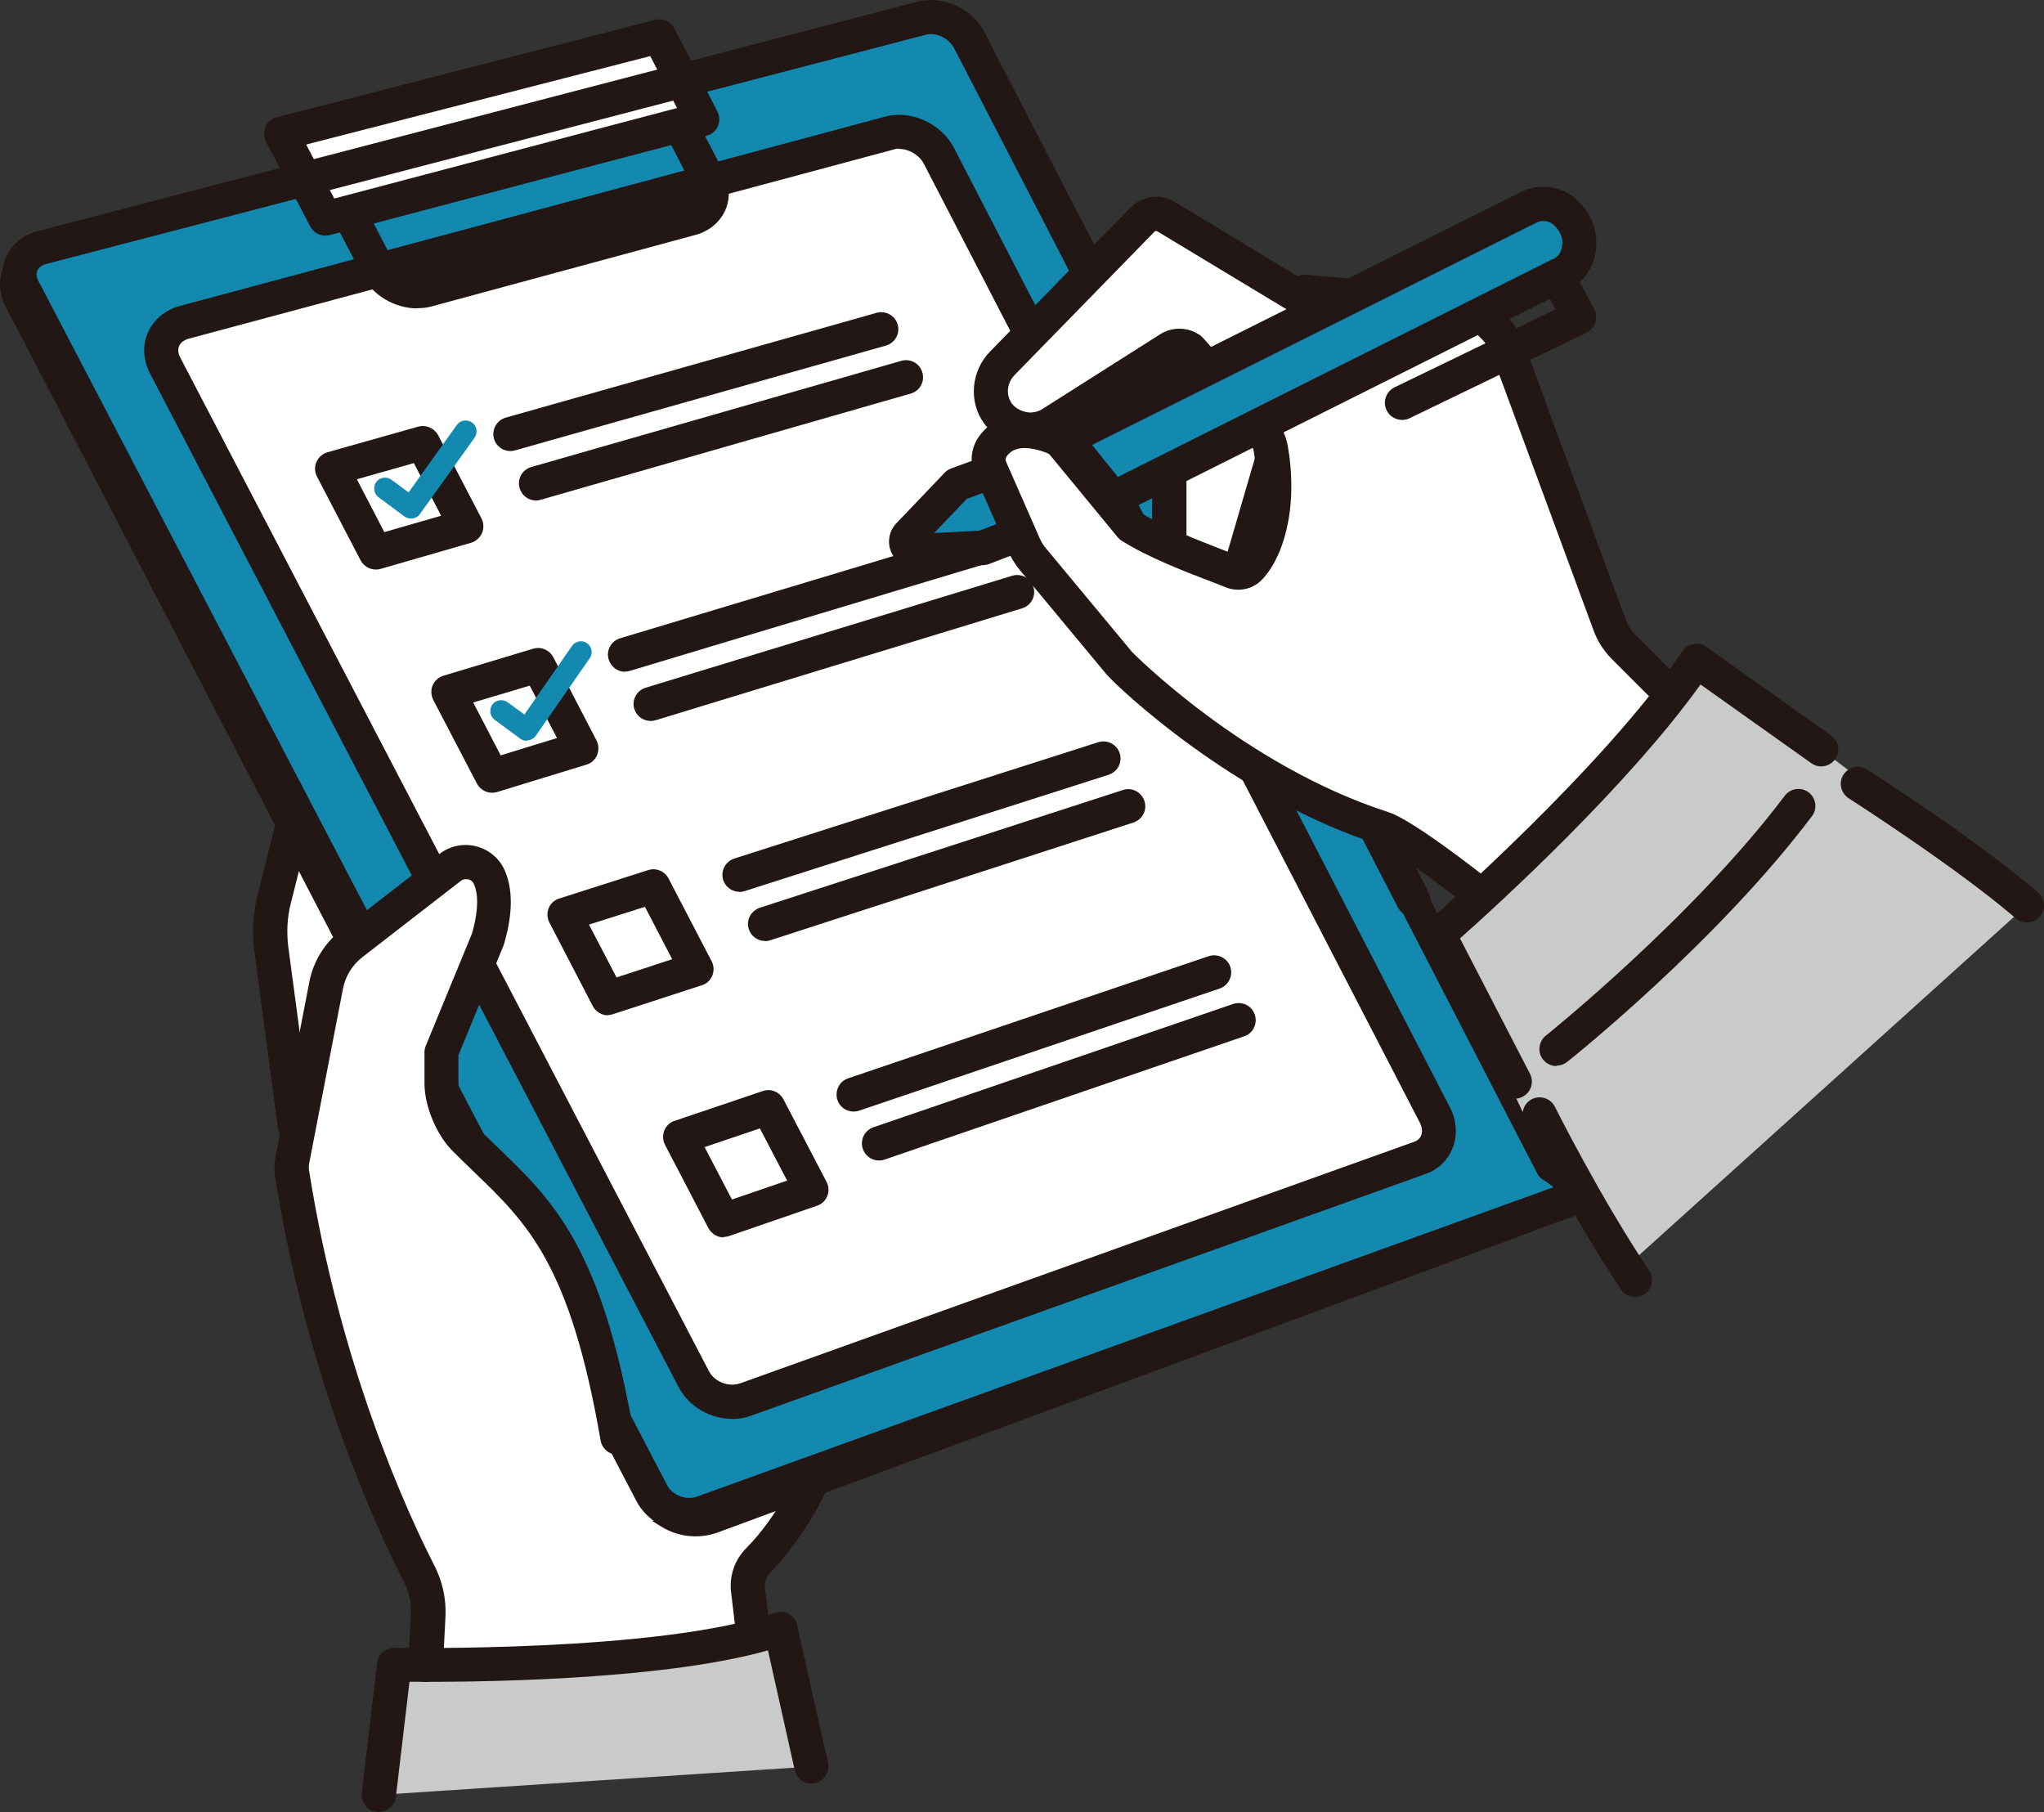 <?xml version="1.0" encoding="UTF-8"?><svg id="_レイヤー_2" xmlns="http://www.w3.org/2000/svg" viewBox="0 0 88.55 78.49"><rect x="0" y="0" width="88.55" height="78.49" fill="#333333" stroke="none"/><defs><style>.cls-1{fill:#fff;}.cls-2{fill:#c9caca;}.cls-3{fill:#221714;}.cls-4{fill:#1489b0;}</style></defs><g id="lay"><g><polygon class="cls-1" points="18.42 72.11 17.87 59.3 28.19 57.02 35.03 59.65 35.15 64.57 32.31 68.48 32.76 71.41 18.42 72.11"/><polygon class="cls-1" points="12.62 47.97 11.3 39.61 14.39 31.62 19.68 38.69 18.42 44.76 12.62 47.97"/><path class="cls-2" d="m16.41,77.75l.88-5.64s11.66.28,16.52-1.56l1.34,5.97-18.74,1.23Z"/><g><path class="cls-4" d="m67.12,52.28l-36.68,13.25c-.81.3-1.8-.08-2.2-.85L1,12.53c-.41-.78-.04-1.59.82-1.81L39.95.79c.76-.2,1.67.23,2.05.96l25.2,48.81c1.75,1.12.76,1.5-.08,1.73Z"/><path class="cls-3" d="m29.84,66.29c-.89,0-1.77-.49-2.19-1.3L.42,12.83c-.28-.54-.32-1.15-.08-1.67.23-.53.72-.92,1.33-1.08L39.79.15c1.05-.27,2.28.29,2.79,1.29l25.12,48.65c.6.4,1.22.95,1.11,1.65-.12.78-1.03,1.04-1.5,1.17l-36.66,13.24c-.26.1-.54.14-.81.14ZM40.33,1.39c-.07,0-.15,0-.22.03L1.99,11.35c-.22.06-.39.18-.46.34-.07.15-.05.34.05.53l27.23,52.15c.25.48.89.72,1.39.53l36.68-13.25s.03-.01.05-.02c.2-.06.34-.1.44-.14-.1-.09-.26-.23-.54-.4-.1-.06-.18-.15-.23-.25L41.41,2.05c-.2-.38-.66-.65-1.08-.65Z"/></g><g><path class="cls-1" d="m61.5,50.16l-29.19,10.46c-.84.3-1.85-.1-2.26-.89L7.15,15.83c-.42-.8-.04-1.64.83-1.87l30.55-8.2c.79-.21,1.75.23,2.14.99l21.49,41.57c.39.75.09,1.57-.66,1.85Z"/><path class="cls-3" d="m31.72,61.46c-.95,0-1.88-.52-2.33-1.39L6.5,16.18c-.3-.58-.34-1.23-.09-1.78.25-.56.75-.98,1.39-1.15l30.55-8.2c1.12-.3,2.43.3,2.98,1.36l21.49,41.57c.29.56.33,1.2.11,1.75-.21.53-.63.94-1.19,1.13l-29.19,10.46c-.27.1-.56.15-.84.15Zm7.24-55.02c-.08,0-.15,0-.22.03L8.18,14.67c-.21.06-.36.17-.42.32-.06.14-.05.32.05.5l22.9,43.9c.24.47.87.71,1.36.53l29.19-10.46h0c.15-.05.26-.15.31-.28.06-.16.04-.34-.05-.53L40.02,7.09c-.2-.38-.65-.64-1.07-.64Z"/></g><path class="cls-3" d="m18.09,13.36c-.97,0-1.94-.55-2.39-1.42l-1.85-3.56c-.1-.2-.11-.44-.02-.64s.27-.36.49-.42l14.37-3.76c.33-.09.68.07.84.37l1.8,3.48c.29.56.32,1.18.09,1.7-.23.51-.69.9-1.27,1.06l-11.44,3.1c-.21.06-.42.08-.63.08Zm-2.5-4.84l1.42,2.74c.23.44.85.72,1.32.59l11.44-3.1c.1-.03.24-.09.3-.22.05-.12.03-.27-.05-.43l-1.53-2.95-12.91,3.38Z"/><g><polygon class="cls-1" points="30.42 5.17 14.1 9.47 12.19 5.78 28.56 1.58 30.42 5.17"/><path class="cls-3" d="m14.1,10.21c-.27,0-.53-.15-.66-.4l-1.92-3.68c-.1-.2-.11-.44-.02-.64.09-.21.27-.36.49-.41L28.38.86c.33-.09.68.07.84.38l1.86,3.59c.1.2.11.43.02.64-.09.2-.27.36-.49.41l-16.31,4.3c-.06.02-.13.02-.19.02Zm-.83-3.94l1.21,2.33,14.85-3.92-1.16-2.25-14.9,3.83Z"/></g><g><path class="cls-3" d="m16.28,24.67c-.27,0-.53-.15-.66-.4l-1.89-3.63c-.1-.2-.11-.43-.02-.63.09-.2.26-.36.48-.42l3.93-1.11c.34-.09.69.06.86.37l1.88,3.61c.1.2.11.43.02.63-.09.2-.26.36-.47.42l-3.91,1.13c-.07.02-.14.03-.2.03Zm-.82-3.91l1.19,2.29,2.46-.71-1.18-2.28-2.47.7Z"/><path class="cls-3" d="m22.11,19.54c-.32,0-.62-.21-.71-.54-.11-.39.12-.8.51-.91l16.07-4.54c.39-.11.8.12.91.51.11.39-.12.8-.51.91l-16.07,4.54c-.07.02-.13.03-.2.03Z"/><path class="cls-3" d="m23.22,21.68c-.32,0-.62-.21-.71-.54-.11-.39.11-.8.51-.91l16.03-4.6c.39-.11.8.11.91.51.11.39-.11.8-.51.91l-16.03,4.6c-.07.02-.14.03-.2.03Z"/><path class="cls-4" d="m17.8,22.46c-.1,0-.2-.03-.28-.09l-1.12-.83c-.21-.15-.25-.45-.1-.66.15-.21.45-.25.66-.1l.74.55,2.09-2.92c.15-.21.44-.26.66-.11.21.15.26.44.11.66l-2.37,3.31c-.07.1-.18.17-.31.19-.02,0-.05,0-.07,0Z"/></g><g><path class="cls-3" d="m21.32,34.34c-.27,0-.53-.15-.66-.4l-1.89-3.62c-.1-.2-.11-.43-.03-.63.09-.2.26-.36.47-.42l3.89-1.17c.34-.1.7.05.87.37l1.87,3.6c.1.19.11.42.03.63-.08.2-.25.36-.46.42l-3.88,1.19c-.07.02-.14.03-.22.03Zm-.82-3.91l1.19,2.29,2.44-.75-1.18-2.27-2.45.73Z"/><path class="cls-3" d="m27.08,29.1c-.32,0-.61-.21-.71-.53-.12-.39.1-.8.49-.92l15.92-4.79c.39-.12.8.1.92.49.12.39-.1.8-.49.92l-15.92,4.79c-.07.02-.14.03-.21.03Z"/><path class="cls-3" d="m28.19,31.23c-.32,0-.61-.2-.71-.52-.12-.39.1-.8.49-.92l15.88-4.85c.39-.12.8.1.92.49.12.39-.1.8-.49.92l-15.88,4.85c-.07.02-.14.03-.22.03Z"/><path class="cls-4" d="m22.82,32.09c-.1,0-.2-.03-.28-.09l-1.11-.82c-.21-.15-.25-.45-.1-.66.15-.21.45-.25.66-.1l.73.53,2.06-2.97c.15-.21.44-.27.65-.12.21.15.27.44.12.65l-2.34,3.36c-.07.1-.18.17-.31.2-.03,0-.05,0-.08,0Z"/></g><g><path class="cls-3" d="m26.34,43.98c-.27,0-.53-.15-.66-.4l-1.88-3.62c-.1-.19-.11-.42-.03-.62.08-.2.25-.36.46-.42l3.85-1.23c.34-.11.71.04.88.36l1.87,3.59c.1.19.11.42.03.62-.08.2-.25.36-.46.42l-3.84,1.25c-.08.02-.15.04-.23.04Zm-.82-3.92l1.19,2.28,2.41-.79-1.18-2.27-2.42.77Z"/><path class="cls-3" d="m32.03,38.63c-.31,0-.6-.2-.7-.51-.12-.39.09-.8.48-.93l15.77-5.04c.39-.12.8.09.93.48.12.39-.09.8-.48.93l-15.77,5.04c-.07.02-.15.04-.23.04Z"/><path class="cls-3" d="m33.14,40.76c-.31,0-.6-.2-.7-.51-.13-.39.09-.8.48-.93l15.73-5.1c.39-.13.8.09.93.48.13.39-.09.8-.48.93l-15.73,5.1c-.08.02-.15.04-.23.04Z"/></g><g><path class="cls-3" d="m31.35,53.6c-.27,0-.52-.15-.66-.4l-1.88-3.61c-.1-.19-.11-.42-.03-.62.08-.2.24-.36.45-.42l3.82-1.29c.35-.12.72.04.89.36l1.87,3.58c.1.19.11.42.03.61-.08.2-.24.35-.45.42l-3.8,1.31c-.08.03-.16.04-.24.04Zm-.83-3.92l1.19,2.28,2.39-.82-1.18-2.26-2.4.81Z"/><path class="cls-3" d="m36.98,48.15c-.31,0-.6-.19-.7-.5-.13-.39.08-.81.46-.94l15.62-5.29c.39-.13.81.08.94.46.13.39-.08.81-.46.94l-15.62,5.29c-.08.03-.16.04-.24.04Z"/><path class="cls-3" d="m38.08,50.27c-.31,0-.59-.19-.7-.5-.13-.39.07-.81.46-.94l15.58-5.34c.39-.13.81.07.94.46.13.39-.07.81-.46.94l-15.58,5.34c-.08.03-.16.04-.24.04Z"/></g><g><path class="cls-4" d="m41.46,20.98l6.15-2.25-1.09,3.49-3.94,1.51-2.9.14c-.37.02-.57-.42-.32-.69l2.1-2.2Z"/><path class="cls-3" d="m39.66,24.61c-.45,0-.85-.26-1.04-.67-.2-.43-.11-.93.21-1.27l2.1-2.2c.08-.08.17-.14.28-.18l6.15-2.25c.26-.1.56-.04.76.16.2.19.28.49.2.76l-1.09,3.49c-.07.22-.23.39-.44.47l-3.94,1.51c-.07.03-.15.04-.23.05l-2.9.14s-.04,0-.06,0Zm2.22-3l-1.41,1.48,1.95-.1,3.5-1.34.54-1.72-4.58,1.68Z"/></g><path class="cls-3" d="m61.22,39.71c-.27,0-.53-.15-.66-.4l-6.41-12.41c-.19-.36-.05-.81.32-1,.36-.19.81-.05,1,.32l6.41,12.41c.19.36.05.81-.32,1-.11.06-.22.08-.34.08Z"/><path class="cls-3" d="m29.84,66.37c-.92,0-1.83-.51-2.27-1.35L.35,12.87c-.3-.57-.33-1.2-.09-1.74.24-.55.75-.96,1.38-1.12L39.76.07c1.09-.28,2.36.3,2.89,1.33l8.15,15.78c.19.36.05.81-.32,1-.36.19-.81.05-1-.32l-8.15-15.78c-.22-.42-.78-.69-1.2-.58L2.02,11.43c-.2.05-.34.16-.4.29-.07.17-.02.34.05.46l27.23,52.15c.23.44.82.67,1.29.5l37.85-13.67c.38-.14.81.06.95.44.14.38-.06.81-.44.95l-37.84,13.67c-.27.1-.56.15-.84.15Z"/><path class="cls-1" d="m50.4,18.92l2.56-2.39,1.55,1.56-.1,6.32s-2.24.72-3.76-.69l-.25-4.81Z"/><path class="cls-1" d="m63.82,38.4l-2.43-1.68-5.66-2.86-6.8-4.1-3.81-5.09-2.3-4.79s.8-2.24,2.82-.95l3.3,3.86,5.16,1.83,1.45-4.49-1.19-2.4-4.41-2.78-4.39,3.39s-2.92.43-2.52-2.02l6.91-7.28,3.22,1.58,4,2.38,7.58.64,1.45,2.52,2.91,9.2.98,2.21,2.17,1.64s-3.94,7.06-8.44,9.18Z"/><path class="cls-1" d="m18.67,71.41l-.09-2.43s-5.51-11.98-5.7-18.55l1.51-8.88,6.42-4.4s1.21,1.07.33,3.47l-1.91,4.93.24,2.77s3.74,2.67,5.1,6.4l2.18,7.54-8.07,9.15Z"/><path class="cls-2" d="m70.62,54.73l-4.6-6.45-3.69-7.79s9.97-10.13,10.83-11.38l5.74,3.36,8.9,6.75-17.19,15.51Z"/><path class="cls-3" d="m50.65,24.3h0c-.41,0-.74-.33-.74-.74v-4.27c0-.41.34-.74.75-.74h0c.41,0,.74.33.74.74v4.27c0,.41-.34.74-.75.74Z"/><path class="cls-3" d="m53.84,25.03c-.07,0-.14,0-.21-.03-.39-.11-.62-.52-.5-.92l1.28-4.39c.11-.39.52-.62.92-.5.39.11.62.52.5.92l-1.28,4.39c-.09.32-.39.53-.71.53Z"/><path class="cls-3" d="m18.43,72.85s-.02,0-.04,0c-.41-.02-.72-.37-.7-.77l.11-2.16c.02-.49-.08-.98-.31-1.41-1.22-2.39-4.2-8.87-5.57-17.51-.05-.31-.04-.62.02-.92l1.46-7.54c.17-.89.66-1.69,1.38-2.25l4.26-3.3c.45-.35,1.04-.47,1.59-.33.55.14,1,.52,1.23,1.03.36.81.36,1.87-.01,3.15-.02.07-.04.13-.07.2l-1.92,4.67v1.22c0,.57.37,1.46.78,1.87.3.3.61.6.9.88,2.43,2.33,4.53,4.35,5.93,12.47.07.4-.2.78-.6.85-.4.07-.78-.2-.85-.6-1.32-7.64-3.17-9.41-5.5-11.65-.3-.29-.61-.59-.92-.9-.69-.69-1.21-1.94-1.21-2.91v-1.37c0-.1.02-.19.06-.28l1.98-4.81s.01-.03.02-.05c.33-1.16.23-1.8.08-2.14-.06-.14-.18-.18-.24-.2-.05-.01-.2-.03-.33.07l-4.26,3.3c-.44.34-.73.82-.84,1.36l-1.46,7.54c-.03.14-.03.28,0,.41,1.34,8.43,4.24,14.75,5.43,17.07.34.67.5,1.41.47,2.16l-.11,2.16c-.02.4-.35.7-.74.7Z"/><path class="cls-3" d="m12.77,49.5c-.36,0-.68-.27-.73-.64l-1.02-7.64c-.11-.82-.06-1.65.14-2.46l.9-3.57c.1-.4.5-.64.9-.54.4.1.64.5.54.9l-.9,3.57c-.16.62-.19,1.26-.11,1.9l1.02,7.64c.05.4-.23.78-.63.83-.03,0-.07,0-.1,0Z"/><path class="cls-3" d="m32.6,71.29c-.37,0-.69-.28-.73-.65l-.2-1.69c-.08-.7.16-1.39.67-1.9,1.35-1.36,2.21-3.28,2.22-3.3.17-.37.6-.54.98-.37.37.17.54.6.37.97-.04.09-.98,2.18-2.52,3.74-.19.19-.28.44-.25.69l.2,1.69c.05.41-.24.77-.65.82-.03,0-.06,0-.09,0Z"/><path class="cls-3" d="m64.05,39.43c-.16,0-.32-.05-.46-.16-1.27-1.01-3.33-2.51-3.9-2.7-6.16-1.98-11.27-6.78-11.78-7.39l-3.73-4.49c-.2-.24-.37-.51-.49-.79l-1.45-3.3c-.24-.54-.18-1.18.15-1.66.08-.12.21-.28.38-.43-.05-.05-.09-.11-.13-.16-.69-.93-.58-2.28.26-3.13l6.08-6.23c.5-.51,1.28-.62,1.9-.25,0,0,0,0,0,0l9.71,5.87c.35.21.46.67.25,1.01-.21.35-.66.46-1.01.25l-9.71-5.86s-.07-.01-.09.01l-6.08,6.23c-.33.34-.38.86-.12,1.22.14.19.35.32.63.38.23.05.49,0,.71-.14l5.09-3.23c.54-.34,1.22-.32,1.74.05.04.03.08.07.12.11l3.06,3.43c.32.36.53.79.61,1.25.48,2.78-.24,4.94-1.17,5.84-.4.38-.99.49-1.52.28-.19-.08-.42-.17-.69-.27-1.15-.44-2.72-1.05-3.82-1.75-.07-.04-.12-.09-.17-.15l-2.94-3.57s-.06-.05-.1-.07c-.88-.34-1.48-.29-1.78.15-.04.06-.05.15-.01.23l1.45,3.3c.07.16.16.31.28.45l3.73,4.49s4.84,4.92,11.1,6.93c1.03.33,3.82,2.51,4.37,2.95.32.25.37.72.12,1.04-.15.18-.36.28-.58.28Zm-14.58-17.19c.98.6,2.46,1.17,3.46,1.56.26.1.49.19.68.27.5-.53,1.11-2.17.71-4.49-.03-.19-.12-.37-.26-.52l-2.98-3.34s-.03,0-.05.01l-4.55,2.89s.08.08.11.12c0,0,0,0,0,0l2.87,3.48Z"/><path class="cls-3" d="m72.26,30.68c-.19,0-.38-.07-.52-.22l-1.93-1.93s0,0,0,0c-.35-.36-.61-.77-.78-1.24l-4.44-12.04c-.36-.73-1.1-1.23-1.94-1.31l-6.17-.57c-.41-.04-.71-.4-.67-.8.04-.41.4-.71.8-.67l6.17.57c1.36.13,2.56.95,3.14,2.15v.03s.03.04.04.06l4.45,12.08c.1.27.25.51.45.72l1.92,1.93c.29.29.29.76,0,1.04-.14.14-.33.22-.52.22Z"/><path class="cls-3" d="m60.74,18.19c-.27,0-.54-.15-.67-.42-.18-.37-.02-.81.34-.99l6.98-3.38-.32-.61c-.19-.36-.05-.81.31-1,.36-.19.81-.05,1,.31l.68,1.29c.09.18.11.39.05.58-.06.19-.2.35-.38.44l-7.67,3.71c-.1.05-.21.07-.32.07Z"/><path class="cls-3" d="m.84,10.77S0,11.24,0,12.32c0,.34.09.67.25.97l14.61,28.13.83-1.24L.84,10.77Z"/><path class="cls-3" d="m28.26,65.89l.41.25c.73.45,1.63.53,2.43.24l35.08-12.96c.9-.33,1.57-1.1,1.79-2.04h0l-39.72,14.51Z"/><g><path class="cls-4" d="m46.14,19.01l20.1-10.05c.55-.26,1.22-.14,1.64.3.39.41.71,1.02.43,1.83-.12.36-.4.64-.74.8l-19.35,9.69-2.08-2.58Z"/><path class="cls-3" d="m48.23,22.32c-.22,0-.43-.1-.57-.27l-2.08-2.58c-.14-.17-.2-.4-.15-.62.05-.22.19-.4.39-.5l20.1-10.05s0,0,.01,0c.85-.4,1.85-.22,2.49.46.7.74.91,1.65.6,2.58-.18.53-.59.98-1.12,1.23l-19.34,9.69c-.11.05-.22.08-.33.08Zm-.93-3.06l1.13,1.4,18.82-9.43s.01,0,.02,0c.17-.08.3-.21.35-.37.09-.27.15-.64-.27-1.08-.2-.21-.51-.27-.78-.14l-19.27,9.64Z"/></g><path class="cls-3" d="m65.63,47.6c-.27,0-.53-.15-.66-.4l-3.29-6.37c-.16-.3-.09-.67.17-.9.08-.07,7.62-6.64,11.03-11.72.11-.17.28-.28.48-.31.2-.04.4,0,.56.12l5.41,3.84c.33.24.41.7.17,1.03-.24.33-.7.41-1.03.17l-4.8-3.41c-3.19,4.45-8.81,9.57-10.42,11l3.03,5.86c.19.36.05.81-.32,1-.11.06-.22.08-.34.08Z"/><path class="cls-3" d="m67.43,46.18c-.22,0-.43-.1-.58-.28-.25-.32-.2-.78.12-1.04.06-.05,6.38-5.12,10.35-10.39.25-.33.71-.39,1.03-.15.33.25.39.71.15,1.03-4.08,5.42-10.34,10.44-10.61,10.65-.14.11-.3.16-.46.16Z"/><path class="cls-3" d="m70.83,56.18c-.24,0-.47-.11-.61-.33-2.15-3.21-4.09-7.09-4.18-7.25-.18-.37-.03-.81.33-.99.36-.18.81-.03.99.33.02.04,1.98,3.96,4.08,7.09.23.34.14.8-.2,1.03-.13.08-.27.13-.41.13Z"/><path class="cls-3" d="m87.81,39.96c-.17,0-.34-.06-.48-.18-2.65-2.27-7.2-5.17-7.24-5.2-.34-.22-.45-.68-.23-1.02.22-.34.68-.45,1.02-.23.19.12,4.68,2.99,7.41,5.33.31.27.35.73.08,1.04-.15.17-.35.26-.56.26Z"/><path class="cls-3" d="m16.41,78.49s-.06,0-.09,0c-.41-.05-.69-.42-.65-.82l.67-5.64c.04-.38.37-.66.75-.65.11,0,11.51.21,16.48-1.52.2-.07.42-.05.6.05.18.1.32.28.36.48l1.34,5.97c.09.4-.16.79-.56.88-.4.09-.79-.16-.88-.56l-1.16-5.19c-4.75,1.34-13.1,1.38-15.53,1.36l-.59,4.98c-.04.38-.36.65-.73.65Z"/></g></g></svg>